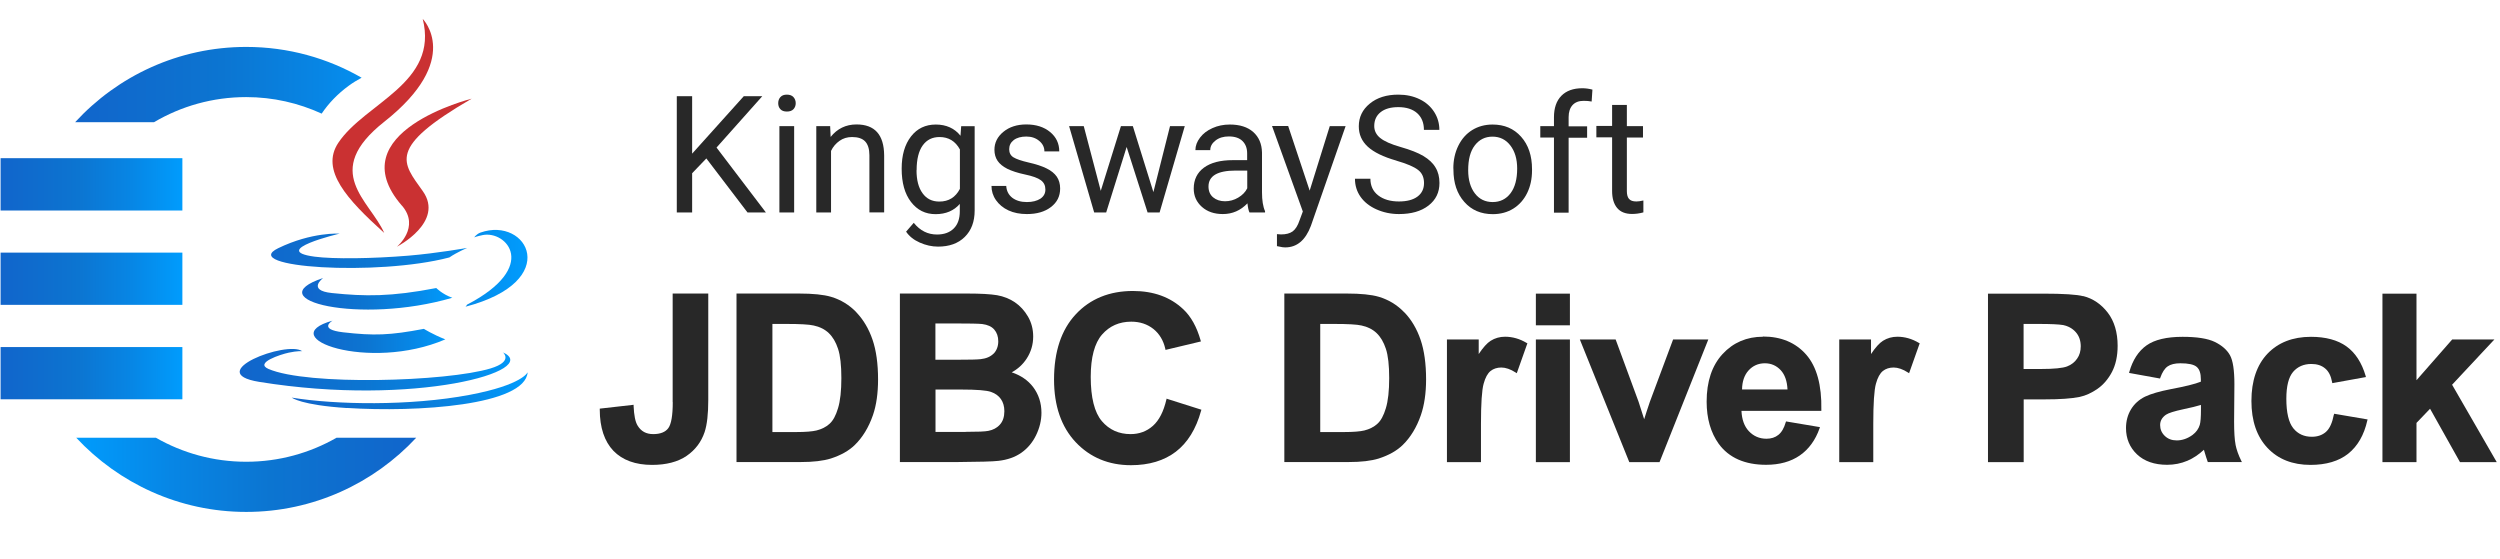 <?xml version="1.0" encoding="UTF-8"?>
<svg id="Layer_1" data-name="Layer 1" xmlns="http://www.w3.org/2000/svg" xmlns:xlink="http://www.w3.org/1999/xlink" viewBox="0 0 254.14 56.81">
  <defs>
    <linearGradient id="linear-gradient" x1="30.71" y1="32.07" x2="45.98" y2="32.07" gradientUnits="userSpaceOnUse">
      <stop offset="0" stop-color="#1165cb"/>
      <stop offset=".25" stop-color="#0e6ece"/>
      <stop offset=".43" stop-color="#0c75d1"/>
      <stop offset=".72" stop-color="#0786e5"/>
      <stop offset="1" stop-color="#009cfd"/>
    </linearGradient>
    <linearGradient id="linear-gradient-2" x1="24.37" y1="31.53" x2="53.62" y2="31.53" xlink:href="#linear-gradient"/>
    <linearGradient id="linear-gradient-3" x1="29.65" y1="39.71" x2="53.63" y2="39.71" xlink:href="#linear-gradient"/>
    <linearGradient id="linear-gradient-4" x1="7.64" y1="8.59" x2="42.42" y2="8.59" xlink:href="#linear-gradient"/>
    <linearGradient id="linear-gradient-5" x1="42.31" y1="48.27" x2="7.75" y2="48.27" xlink:href="#linear-gradient"/>
    <linearGradient id="linear-gradient-6" x1=".06" y1="18.74" x2="18.54" y2="18.74" xlink:href="#linear-gradient"/>
    <linearGradient id="linear-gradient-7" x1=".06" y1="28.34" x2="18.54" y2="28.34" xlink:href="#linear-gradient"/>
    <linearGradient id="linear-gradient-8" x1=".06" y1="37.93" x2="18.54" y2="37.93" xlink:href="#linear-gradient"/>
  </defs>
  <g>
    <g>
      <path d="M33.8,32.6s-1.52.88,1.08,1.18c3.14.36,4.75.31,8.21-.35,0,0,.91.57,2.18,1.07-7.77,3.33-17.58-.19-11.48-1.9ZM32.85,28.26s-1.7,1.26.9,1.53c3.36.35,6.01.38,10.6-.51,0,0,.63.64,1.63.99-9.39,2.75-19.85.22-13.13-2.01Z" fill="url(#linear-gradient)" fill-rule="evenodd"/>
      <path d="M40.85,20.89c1.91,2.2-.5,4.19-.5,4.19,0,0,4.86-2.51,2.63-5.65-2.08-2.93-3.68-4.38,4.97-9.4,0,0-13.58,3.39-7.1,10.87Z" fill="#ca3132" fill-rule="evenodd"/>
      <path d="M51.12,35.81s1.12.92-1.24,1.64c-4.48,1.36-18.66,1.77-22.6.05-1.41-.62,1.24-1.47,2.07-1.65.87-.19,1.37-.15,1.37-.15-1.57-1.11-10.17,2.18-4.37,3.12,15.83,2.57,28.86-1.16,24.76-3.01h0ZM34.52,23.75s-7.21,1.71-2.55,2.34c1.97.26,5.89.2,9.54-.1,2.98-.25,5.98-.79,5.98-.79,0,0-1.05.45-1.81.97-7.32,1.93-21.47,1.03-17.4-.94,3.44-1.67,6.24-1.48,6.24-1.48h0ZM47.46,30.98c7.44-3.87,4-7.58,1.6-7.08-.59.12-.85.23-.85.23,0,0,.22-.34.64-.49,4.75-1.67,8.41,4.93-1.53,7.54,0,0,.11-.1.15-.2Z" fill="url(#linear-gradient-2)" fill-rule="evenodd"/>
      <path d="M42.97,1.92s4.12,4.12-3.91,10.46c-6.44,5.09-1.47,7.99,0,11.3-3.76-3.39-6.52-6.38-4.67-9.16,2.72-4.08,10.24-6.06,8.58-12.61h0Z" fill="#ca3132" fill-rule="evenodd"/>
      <path d="M35.26,41.47c7.14.46,18.12-.25,18.38-3.63,0,0-.5,1.28-5.9,2.3-6.1,1.15-13.62,1.01-18.08.28,0,0,.91.76,5.61,1.06Z" fill="url(#linear-gradient-3)" fill-rule="evenodd"/>
    </g>
    <g>
      <path d="M35.46,8.71c.42-.31.86-.57,1.3-.81-3.46-1.99-7.46-3.13-11.73-3.13-6.87,0-13.07,2.95-17.39,7.65h8.02c2.75-1.62,5.95-2.55,9.37-2.55,2.74,0,5.33.61,7.67,1.68.69-1.03,1.62-2.01,2.76-2.84Z" fill="url(#linear-gradient-4)"/>
      <path d="M25.03,46.94c-3.34,0-6.47-.89-9.18-2.44H7.75c4.32,4.63,10.47,7.54,17.28,7.54s12.97-2.91,17.28-7.54h-8.1c-2.71,1.55-5.84,2.44-9.18,2.44Z" fill="url(#linear-gradient-5)"/>
      <polygon points="8.04 21.4 18.54 21.4 18.54 16.08 11.57 16.08 5.13 16.08 .06 16.08 .06 21.4 2.59 21.4 8.04 21.4" fill="url(#linear-gradient-6)"/>
      <polygon points="6.67 30.99 18.54 30.99 18.54 25.68 6.7 25.68 1.56 25.68 .06 25.68 .06 30.99 1.53 30.99 6.67 30.99" fill="url(#linear-gradient-7)"/>
      <polygon points="18.54 40.59 18.54 35.28 8.04 35.28 2.59 35.28 .06 35.28 .06 40.59 5.13 40.59 11.57 40.59 18.54 40.59" fill="url(#linear-gradient-8)"/>
    </g>
  </g>
  <g>
    <g>
      <path d="M68.39,40.88c0,1.34-.15,2.23-.45,2.64-.29.4-.81.61-1.53.61s-1.24-.28-1.59-.86c-.24-.38-.37-1.06-.41-2v-.12s-3.44.39-3.44.39v.1c0,1.83.48,3.24,1.39,4.19.92.95,2.24,1.43,3.93,1.43,1.44,0,2.62-.31,3.5-.91.89-.61,1.5-1.42,1.84-2.43.25-.76.37-1.86.37-3.26v-10.82h-3.62v11.04Z" fill="#282828"/>
      <path d="M87.07,31.76c-.72-.76-1.59-1.29-2.6-1.59-.74-.22-1.84-.33-3.25-.33h-6.35v17.13h6.53c1.27,0,2.29-.12,3.06-.36,1.02-.33,1.84-.79,2.44-1.38.79-.77,1.41-1.79,1.84-3.03.35-1.01.52-2.24.52-3.63,0-1.59-.19-2.95-.56-4.03-.37-1.09-.92-2.03-1.64-2.78ZM78.51,32.93h1.43c1.38,0,2.31.05,2.78.16.62.13,1.13.39,1.53.77.4.38.72.92.94,1.59.23.69.34,1.69.34,2.98s-.11,2.32-.34,3.07c-.22.74-.51,1.27-.86,1.58-.35.32-.8.55-1.33.68-.41.1-1.1.16-2.04.16h-2.44v-10.99Z" fill="#282828"/>
      <path d="M102.83,37.86c.63-.34,1.15-.81,1.54-1.41.44-.68.66-1.43.66-2.24,0-.75-.18-1.43-.53-2.03-.35-.6-.8-1.09-1.33-1.45-.53-.36-1.14-.6-1.81-.72-.66-.11-1.67-.17-3.01-.17h-6.87v17.13h5.87c2.2-.02,3.55-.05,4.13-.12.92-.1,1.71-.38,2.34-.82.63-.44,1.14-1.04,1.5-1.78.36-.74.55-1.51.55-2.29,0-1-.29-1.88-.85-2.62-.52-.68-1.25-1.18-2.17-1.49ZM98.15,43.91h-3.05v-4.31h2.65c1.53,0,2.54.08,2.99.24.44.15.78.4,1.01.73.23.33.35.75.35,1.23,0,.57-.15,1.03-.45,1.36-.3.34-.7.55-1.18.64-.32.07-1.1.1-2.32.1ZM101.01,35.94c-.32.32-.76.51-1.32.57-.32.04-1.12.06-2.47.06h-2.13v-3.69h1.85c1.59,0,2.57.02,2.91.06.54.07.95.25,1.22.56.27.31.41.71.41,1.2s-.16.93-.47,1.25Z" fill="#282828"/>
      <path d="M118.6,40.51l-.03.11c-.28,1.21-.74,2.11-1.37,2.67-.63.56-1.39.84-2.27.84-1.19,0-2.17-.44-2.92-1.32-.75-.88-1.13-2.4-1.13-4.5,0-1.98.39-3.43,1.15-4.3.76-.87,1.75-1.31,2.97-1.31.88,0,1.63.25,2.25.74.61.49,1.02,1.17,1.21,2.02l.02.11,3.6-.86-.03-.11c-.39-1.37-.98-2.43-1.76-3.16-1.31-1.24-3.03-1.86-5.12-1.86-2.39,0-4.35.8-5.81,2.37-1.47,1.57-2.21,3.8-2.21,6.63,0,2.68.74,4.82,2.2,6.37,1.46,1.55,3.35,2.34,5.62,2.34,1.83,0,3.37-.46,4.56-1.37,1.19-.91,2.06-2.31,2.57-4.17l.03-.1-3.41-1.08-.11-.04Z" fill="#282828"/>
      <path d="M142.76,31.76c-.72-.76-1.59-1.29-2.6-1.59-.74-.22-1.84-.33-3.25-.33h-6.35v17.13h6.54c1.27,0,2.29-.12,3.06-.36,1.02-.33,1.84-.79,2.44-1.38.79-.77,1.41-1.79,1.84-3.03.35-1.01.53-2.24.53-3.63,0-1.59-.19-2.95-.56-4.03-.37-1.09-.92-2.03-1.64-2.78ZM134.2,32.93h1.43c1.38,0,2.31.05,2.78.16.62.13,1.13.39,1.53.77.4.38.72.92.94,1.59.23.68.34,1.69.34,2.98s-.11,2.32-.34,3.07c-.22.74-.51,1.27-.86,1.58-.35.32-.8.55-1.33.68-.41.1-1.1.16-2.04.16h-2.44v-10.99Z" fill="#282828"/>
      <path d="M153,34.23c-.54,0-1.03.14-1.46.41-.37.23-.78.69-1.22,1.35v-1.48h-3.23v12.47h3.46v-3.89c0-2.06.09-3.44.27-4.08.17-.63.41-1.06.71-1.3.29-.23.66-.35,1.09-.35s.94.17,1.46.51l.11.07,1.05-2.96.03-.08-.08-.04c-.7-.42-1.44-.63-2.19-.63Z" fill="#282828"/>
      <rect x="156.13" y="29.85" width="3.46" height="3.22" fill="#282828"/>
      <rect x="156.13" y="34.51" width="3.46" height="12.47" fill="#282828"/>
      <path d="M173.65,34.51h-3.57l-2.36,6.33c-.13.36-.24.71-.35,1.05-.04.13-.11.38-.23.73l-.57-1.78-2.33-6.33h-3.64l5,12.4.03.07h3.07l4.9-12.32.06-.15Z" fill="#282828"/>
      <path d="M179.22,34.23c-1.65,0-3.03.59-4.11,1.76-1.08,1.17-1.62,2.79-1.62,4.84,0,1.72.42,3.16,1.23,4.29,1.04,1.42,2.66,2.13,4.82,2.13,1.36,0,2.51-.32,3.42-.95.91-.63,1.59-1.56,2.01-2.76l.04-.12-3.45-.58-.03.09c-.17.59-.42,1.02-.75,1.28-.32.26-.73.39-1.21.39-.71,0-1.31-.26-1.79-.77-.46-.49-.71-1.18-.75-2.06h8.12v-.11c.05-2.5-.47-4.39-1.54-5.61-1.07-1.22-2.55-1.84-4.4-1.84ZM177.09,39.59c.01-.8.23-1.45.65-1.92.44-.49,1-.74,1.67-.74.63,0,1.17.23,1.61.7.42.45.65,1.11.69,1.96h-4.62Z" fill="#282828"/>
      <path d="M192.88,34.23c-.54,0-1.03.14-1.46.41-.37.23-.78.69-1.22,1.35v-1.48h-3.23v12.47h3.46v-3.89c0-2.06.09-3.44.27-4.08.17-.63.41-1.06.71-1.3.29-.23.66-.35,1.09-.35s.94.17,1.46.51l.11.07,1.05-2.96.03-.08-.08-.04c-.7-.42-1.44-.63-2.19-.63Z" fill="#282828"/>
      <path d="M211.77,30.11c-.64-.17-2.01-.26-4.09-.26h-5.59v17.13h3.63v-6.38h2.12c1.54,0,2.74-.08,3.57-.25.61-.13,1.22-.41,1.81-.82.59-.41,1.09-.99,1.47-1.71.38-.72.58-1.62.58-2.67,0-1.36-.34-2.5-1-3.36s-1.5-1.44-2.49-1.69ZM205.72,32.93h1.54c1.21,0,2.04.04,2.44.11.53.1.97.34,1.31.72.34.38.51.87.51,1.45,0,.48-.12.9-.37,1.25-.24.36-.59.62-1.02.79-.44.17-1.33.26-2.66.26h-1.76v-4.58Z" fill="#282828"/>
      <path d="M227.26,45.21c-.1-.5-.15-1.3-.15-2.36l.03-3.79c0-1.44-.15-2.41-.45-2.95-.3-.54-.82-1-1.54-1.35-.72-.35-1.82-.52-3.28-.52-1.61,0-2.84.29-3.66.87-.82.58-1.41,1.49-1.75,2.69l-.03.11,3.15.57.03-.09c.19-.54.44-.93.74-1.14.3-.21.74-.32,1.29-.32.82,0,1.39.12,1.67.37.28.24.42.66.42,1.25v.25c-.59.24-1.62.49-3.06.76-1.13.22-2,.47-2.61.76-.61.3-1.09.73-1.43,1.29-.34.56-.51,1.2-.51,1.91,0,1.07.38,1.97,1.12,2.67.74.7,1.77,1.06,3.06,1.06.73,0,1.42-.14,2.06-.41.59-.25,1.16-.63,1.68-1.12.02.06.04.13.06.21.12.42.23.74.31.97l.03.07h3.46l-.08-.16c-.28-.57-.47-1.12-.57-1.62ZM223.74,41.14v.5c0,.76-.04,1.28-.12,1.55-.12.4-.36.74-.73,1.02-.51.37-1.05.56-1.61.56-.5,0-.9-.15-1.22-.46-.32-.31-.47-.68-.47-1.1s.19-.77.59-1.05c.27-.18.85-.36,1.73-.55.82-.17,1.42-.32,1.84-.45Z" fill="#282828"/>
      <path d="M237.25,42.15c-.16.83-.42,1.41-.8,1.75-.37.33-.85.5-1.44.5-.79,0-1.42-.29-1.88-.86-.47-.58-.71-1.59-.71-3.01,0-1.27.23-2.19.69-2.73.46-.53,1.08-.8,1.85-.8.58,0,1.05.15,1.41.46.36.3.59.77.7,1.38l.02.11,3.42-.62-.03-.12c-.39-1.33-1.04-2.34-1.94-2.99s-2.12-.98-3.62-.98c-1.85,0-3.33.58-4.42,1.72-1.08,1.14-1.63,2.76-1.63,4.8s.55,3.62,1.63,4.77c1.08,1.15,2.55,1.73,4.37,1.73,1.59,0,2.89-.38,3.84-1.14.95-.76,1.61-1.89,1.94-3.37l.03-.11-3.4-.58-.02.1Z" fill="#282828"/>
      <polygon points="249.27 39.11 253.4 34.69 253.57 34.51 249.28 34.51 245.65 38.65 245.65 29.85 242.19 29.85 242.19 46.98 245.65 46.98 245.65 42.99 247.03 41.55 250.04 46.92 250.07 46.98 253.81 46.98 249.27 39.11" fill="#282828"/>
    </g>
    <g>
      <path d="M71.8,16.11l-1.44,1.5v3.99h-1.56v-11.82h1.56v5.84l5.25-5.84h1.88l-4.65,5.22,5.02,6.6h-1.87l-4.19-5.5Z" fill="#282828"/>
      <path d="M79.11,10.49c0-.24.07-.45.22-.62.15-.17.37-.25.66-.25s.51.08.67.25c.15.17.23.37.23.62s-.08.45-.23.61c-.15.16-.37.24-.67.24s-.51-.08-.66-.24c-.15-.16-.22-.37-.22-.61ZM80.73,21.6h-1.5v-8.78h1.5v8.78Z" fill="#282828"/>
      <path d="M84.39,12.82l.05,1.1c.67-.84,1.55-1.27,2.63-1.27,1.86,0,2.79,1.05,2.81,3.14v5.8h-1.5v-5.81c0-.63-.15-1.1-.43-1.4-.28-.3-.73-.45-1.33-.45-.49,0-.92.13-1.28.39-.37.26-.66.6-.86,1.02v6.26h-1.5v-8.78h1.42Z" fill="#282828"/>
      <path d="M91.66,17.14c0-1.37.32-2.46.95-3.27.63-.81,1.47-1.21,2.52-1.21s1.91.38,2.51,1.14l.07-.97h1.37v8.57c0,1.14-.34,2.03-1.01,2.69-.67.66-1.58.98-2.71.98-.63,0-1.25-.14-1.86-.41-.61-.27-1.07-.64-1.39-1.11l.78-.9c.64.8,1.43,1.19,2.36,1.19.73,0,1.3-.21,1.71-.62.41-.41.61-.99.61-1.74v-.75c-.6.69-1.42,1.04-2.46,1.04s-1.86-.41-2.5-1.24c-.64-.83-.95-1.96-.95-3.38ZM93.17,17.31c0,.99.2,1.77.61,2.33.41.57.97.85,1.71.85.95,0,1.64-.43,2.09-1.29v-4.01c-.46-.84-1.15-1.26-2.07-1.26-.73,0-1.3.28-1.71.85s-.62,1.41-.62,2.52Z" fill="#282828"/>
      <path d="M106.27,19.27c0-.41-.15-.72-.46-.95s-.84-.42-1.6-.58c-.76-.16-1.36-.36-1.81-.58-.45-.23-.78-.5-.99-.81-.21-.31-.32-.69-.32-1.12,0-.72.3-1.33.91-1.83.61-.5,1.39-.75,2.33-.75,1,0,1.8.26,2.42.77.62.51.93,1.17.93,1.97h-1.51c0-.41-.17-.77-.52-1.06-.35-.3-.79-.45-1.32-.45s-.97.12-1.28.36-.46.55-.46.93c0,.36.14.64.43.82.29.18.81.36,1.55.53.75.17,1.36.37,1.82.6.47.23.81.51,1.04.84.22.33.34.73.34,1.2,0,.79-.31,1.41-.94,1.89s-1.44.71-2.44.71c-.7,0-1.33-.12-1.87-.37s-.96-.6-1.27-1.04-.46-.93-.46-1.45h1.5c.03.5.23.9.61,1.2.38.29.87.44,1.49.44.57,0,1.02-.12,1.37-.34.34-.23.51-.54.51-.92Z" fill="#282828"/>
      <path d="M117.25,19.53l1.69-6.71h1.5l-2.56,8.78h-1.22l-2.13-6.66-2.08,6.66h-1.22l-2.55-8.78h1.49l1.73,6.58,2.05-6.58h1.21l2.09,6.71Z" fill="#282828"/>
      <path d="M127.02,21.6c-.09-.17-.16-.48-.21-.93-.7.73-1.53,1.09-2.5,1.09-.87,0-1.58-.24-2.13-.73-.55-.49-.83-1.11-.83-1.86,0-.91.35-1.62,1.04-2.13.7-.51,1.67-.76,2.93-.76h1.46v-.69c0-.53-.16-.94-.47-1.25-.31-.31-.78-.47-1.39-.47-.54,0-.99.13-1.35.41s-.54.6-.54.98h-1.51c0-.44.16-.86.47-1.27.31-.41.73-.73,1.27-.97.53-.24,1.12-.36,1.76-.36,1.01,0,1.8.25,2.38.76.57.51.87,1.2.89,2.09v4.04c0,.81.1,1.45.31,1.92v.13h-1.58ZM124.53,20.46c.47,0,.92-.12,1.34-.37s.73-.56.92-.95v-1.8h-1.18c-1.84,0-2.76.54-2.76,1.62,0,.47.16.84.47,1.1.31.26.72.4,1.21.4Z" fill="#282828"/>
      <path d="M133.13,19.4l2.05-6.58h1.61l-3.53,10.14c-.55,1.46-1.42,2.19-2.61,2.19l-.28-.02-.56-.11v-1.22l.41.03c.51,0,.9-.1,1.19-.31.28-.21.52-.58.7-1.13l.33-.89-3.13-8.69h1.64l2.19,6.58Z" fill="#282828"/>
      <path d="M141.96,16.33c-1.34-.38-2.31-.86-2.92-1.42-.61-.56-.91-1.25-.91-2.07,0-.93.37-1.7,1.12-2.31.74-.61,1.71-.91,2.9-.91.81,0,1.54.16,2.17.47.64.31,1.13.75,1.48,1.3.35.55.52,1.16.52,1.81h-1.57c0-.72-.23-1.28-.68-1.69-.46-.41-1.1-.62-1.92-.62-.77,0-1.37.17-1.8.51-.43.34-.65.81-.65,1.41,0,.48.2.89.61,1.22.41.33,1.1.64,2.09.92.98.28,1.75.58,2.3.91.55.33.97.72,1.23,1.17.27.44.4.97.4,1.57,0,.96-.37,1.72-1.12,2.3s-1.75.86-3,.86c-.81,0-1.57-.16-2.27-.47-.7-.31-1.25-.74-1.63-1.28s-.57-1.16-.57-1.84h1.57c0,.71.26,1.28.79,1.69.53.41,1.23.62,2.11.62.82,0,1.45-.17,1.89-.5s.66-.79.66-1.37-.2-1.03-.61-1.34c-.41-.32-1.14-.63-2.21-.94Z" fill="#282828"/>
      <path d="M147.74,17.13c0-.86.17-1.63.51-2.32s.81-1.22,1.41-1.59c.6-.37,1.29-.56,2.07-.56,1.2,0,2.16.41,2.9,1.24.74.83,1.11,1.93,1.11,3.3v.11c0,.86-.16,1.62-.49,2.3-.33.68-.8,1.21-1.4,1.59-.61.38-1.31.57-2.1.57-1.19,0-2.16-.41-2.89-1.24-.74-.83-1.11-1.92-1.11-3.29v-.11ZM149.25,17.31c0,.97.23,1.76.68,2.35.45.59,1.06.88,1.81.88s1.37-.3,1.82-.9c.45-.6.67-1.44.67-2.51,0-.96-.23-1.74-.69-2.34-.46-.6-1.07-.9-1.82-.9s-1.34.3-1.79.88c-.46.59-.68,1.43-.68,2.53Z" fill="#282828"/>
      <path d="M157.97,21.6v-7.62h-1.39v-1.16h1.39v-.9c0-.94.25-1.67.75-2.18.5-.51,1.21-.77,2.13-.77.35,0,.69.05,1.03.14l-.08,1.21c-.25-.05-.53-.07-.81-.07-.49,0-.86.14-1.13.43-.26.29-.4.69-.4,1.23v.93h1.88v1.16h-1.88v7.62h-1.5Z" fill="#282828"/>
      <path d="M165.38,10.69v2.13h1.64v1.16h-1.64v5.45c0,.35.07.62.22.79.15.18.4.26.75.26.17,0,.41-.03.71-.1v1.21c-.4.11-.78.16-1.15.16-.67,0-1.18-.2-1.52-.61-.34-.41-.51-.98-.51-1.73v-5.45h-1.6v-1.16h1.6v-2.13h1.5Z" fill="#282828"/>
    </g>
  </g>
</svg>